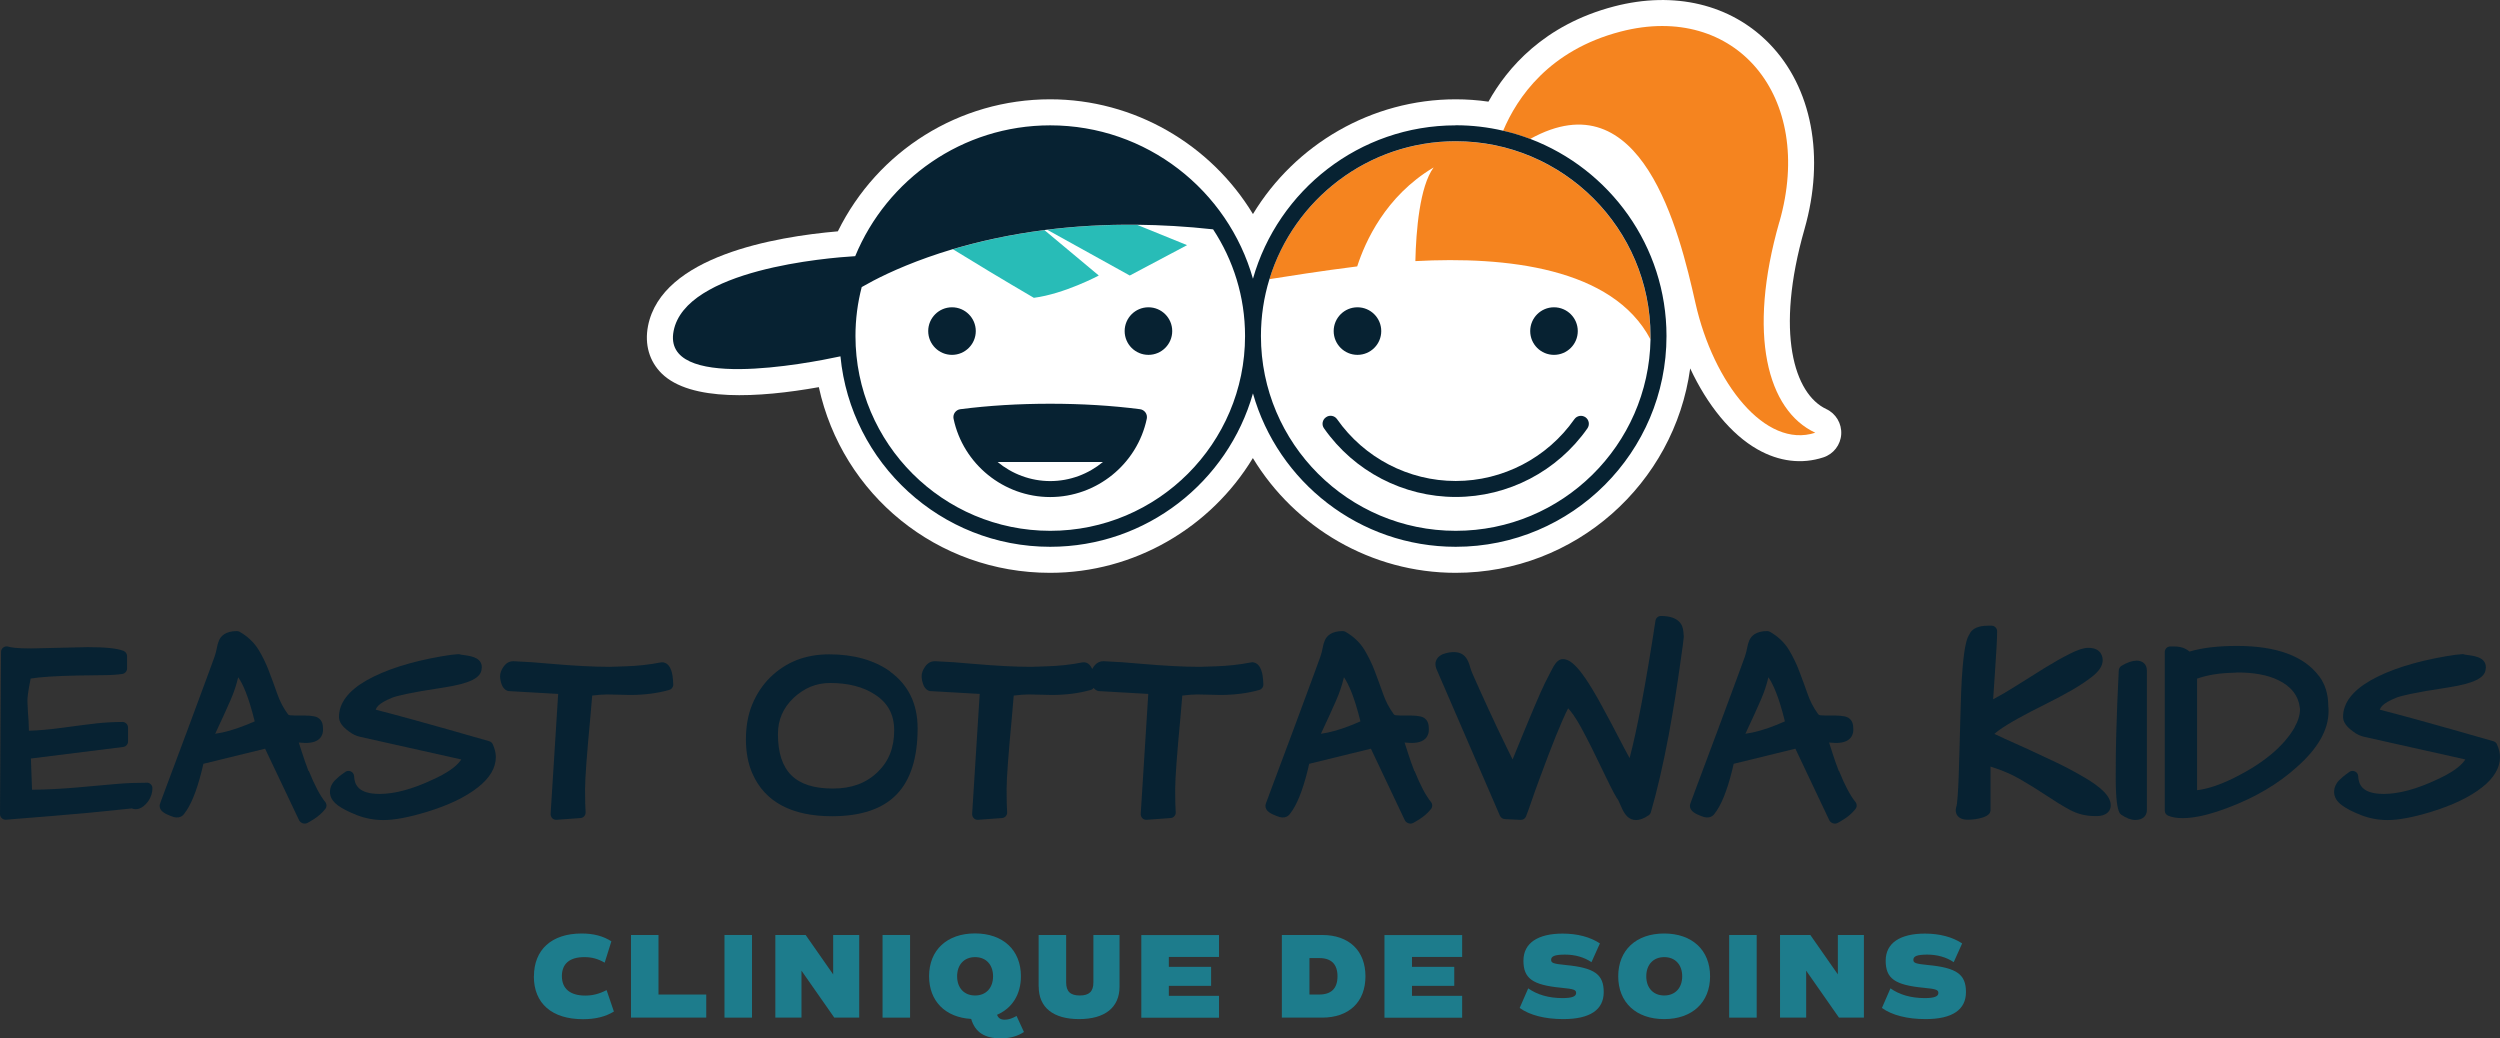 <?xml version="1.0" encoding="UTF-8"?><svg id="Layer_2" xmlns="http://www.w3.org/2000/svg" viewBox="0 0 288 119.62"><rect x="0" y="0" width="288" height="119.62" fill="#333333" stroke="none"/><defs><style>.cls-1{fill:#f5841f;}.cls-2{fill:#fff;}.cls-3{fill:#1d7c8c;}.cls-4{fill:#072232;}.cls-5{fill:#28bcb7;}</style></defs><g id="Layer_1-2"><path class="cls-3" d="m61.51,112.47c0-3.05,2.02-4.93,5.49-4.93,1.34,0,2.47.28,3.43.9l-.77,2.46c-.8-.46-1.5-.64-2.34-.64-1.71,0-2.59.77-2.59,2.19s.92,2.24,2.69,2.24c.84,0,1.58-.18,2.46-.63l.84,2.47c-.98.6-2.14.88-3.56.88-3.59,0-5.66-1.82-5.66-4.93Z"/><path class="cls-3" d="m81.36,114.57v2.66h-8.67v-9.52h3.17v6.86h5.5Z"/><path class="cls-3" d="m83.46,107.71h3.17v9.52h-3.17v-9.52Z"/><path class="cls-3" d="m98.98,107.71v9.52h-2.87l-3.78-5.41v5.41h-3.01v-9.52h3.49l3.17,4.54v-4.54h3.01Z"/><path class="cls-3" d="m101.67,107.71h3.17v9.52h-3.17v-9.52Z"/><path class="cls-3" d="m117.97,118.88c-.73.48-1.57.74-2.7.74-1.81,0-2.94-.69-3.39-2.24-2.97-.17-4.85-2.04-4.85-4.92,0-3.01,2.06-4.93,5.29-4.93s5.29,1.92,5.29,4.93c0,2.11-1.02,3.7-2.75,4.44.13.38.41.57.88.57.42,0,.85-.14,1.37-.43l.84,1.83Zm-5.64-4.2c1.26,0,2.07-.87,2.07-2.21s-.81-2.21-2.07-2.21-2.07.87-2.07,2.21.81,2.21,2.07,2.21Z"/><path class="cls-3" d="m119.65,113.66v-5.95h3.17v5.46c0,1.05.49,1.51,1.57,1.51s1.57-.46,1.57-1.51v-5.46h3.01v5.95c0,2.4-1.68,3.74-4.66,3.74s-4.65-1.34-4.65-3.74Z"/><path class="cls-3" d="m134.65,110.23v1.15h4.87v2.19h-4.87v1.15h5.78v2.52h-8.95v-9.52h8.95v2.52h-5.78Z"/><path class="cls-3" d="m157.3,112.47c0,2.95-1.89,4.76-4.99,4.76h-4.64v-9.52h4.64c3.1,0,4.99,1.81,4.99,4.76Zm-3.22,0c0-1.39-.71-2.1-2.1-2.1h-1.13v4.2h1.13c1.39,0,2.1-.71,2.1-2.1Z"/><path class="cls-3" d="m162.66,110.23v1.15h4.87v2.19h-4.87v1.15h5.78v2.52h-8.95v-9.52h8.95v2.52h-5.78Z"/><path class="cls-3" d="m175.07,116.11l.98-2.25c1.05.74,2.38,1.12,3.94,1.12,1.09,0,1.58-.18,1.58-.59,0-.36-.25-.46-1.71-.6-3.33-.32-4.36-1.08-4.36-3.12s1.67-3.12,4.52-3.12c1.69,0,3.17.39,4.29,1.13l-.97,2.16c-.85-.57-1.89-.87-3.05-.87s-1.6.18-1.6.6c0,.36.24.46,1.68.6,3.33.32,4.38,1.08,4.38,3.12s-1.58,3.11-4.66,3.11c-2.1,0-3.87-.45-5.03-1.29Z"/><path class="cls-3" d="m186.42,112.47c0-3.01,2.06-4.93,5.29-4.93s5.29,1.92,5.29,4.93-2.06,4.93-5.29,4.93-5.29-1.92-5.29-4.93Zm7.37,0c0-1.34-.81-2.21-2.07-2.21s-2.07.87-2.07,2.21.81,2.21,2.07,2.21,2.07-.87,2.07-2.21Z"/><path class="cls-3" d="m199.2,107.71h3.17v9.52h-3.17v-9.52Z"/><path class="cls-3" d="m214.72,107.71v9.52h-2.87l-3.78-5.41v5.41h-3.01v-9.52h3.49l3.17,4.54v-4.54h3.01Z"/><path class="cls-3" d="m216.8,116.11l.98-2.25c1.05.74,2.38,1.12,3.94,1.12,1.09,0,1.58-.18,1.58-.59,0-.36-.25-.46-1.71-.6-3.33-.32-4.36-1.08-4.36-3.12s1.67-3.12,4.52-3.12c1.69,0,3.17.39,4.29,1.13l-.97,2.16c-.85-.57-1.89-.87-3.05-.87s-1.6.18-1.6.6c0,.36.24.46,1.68.6,3.33.32,4.38,1.08,4.38,3.12s-1.58,3.11-4.66,3.11c-2.1,0-3.87-.45-5.03-1.29Z"/><path class="cls-2" d="m210.4,47.13c-3.71-1.73-5.93-8.81-2.52-20.74h0c2.38-8.34.86-16.33-4.07-21.38-4.42-4.52-10.93-6.08-17.87-4.27-8.09,2.11-12.34,7.13-14.47,10.97-1.25-.18-2.51-.27-3.77-.27-9.68,0-18.5,5.19-23.36,13.22-4.86-8.03-13.68-13.22-23.36-13.22-10.46,0-19.87,5.91-24.46,15.21-7.22.62-20.3,2.86-21.87,10.91-.41,2.12.15,4.06,1.58,5.47,3.32,3.25,11.15,2.81,18.1,1.57,2.7,12.4,13.63,21.39,26.64,21.39,9.68,0,18.5-5.19,23.36-13.22,4.86,8.03,13.68,13.22,23.36,13.22,13.78,0,25.2-10.26,27.02-23.55,1.98,4.24,4.71,7.6,7.76,9.33,2.48,1.41,5.11,1.73,7.58.92,1.17-.38,1.99-1.44,2.06-2.67.07-1.23-.61-2.38-1.73-2.9Z"/><path class="cls-5" d="m126.58,31.74l-6.26-5.23c-4.05.52-7.57,1.32-10.55,2.2,2.3,1.42,5.67,3.46,9.33,5.6,3.53-.46,7.48-2.57,7.48-2.57Z"/><path class="cls-5" d="m136.75,28.24l-5.76-2.34c-3.75-.04-7.21.18-10.35.57l9.51,5.27,6.6-3.5Z"/><path class="cls-1" d="m165.14,19.31c-1.59,2.18-2.01,7.26-2.09,10.77,10.38-.56,22.72.73,27.08,9.01,0-.12,0-.24,0-.37,0-12.37-10.06-22.44-22.44-22.44-10.09,0-18.64,6.7-21.46,15.88,1.88-.3,6.04-.96,10.12-1.47.9-2.8,3.24-8.08,8.77-11.38Z"/><path class="cls-1" d="m204.99,25.56c4.14-14.48-5.06-25.37-18.3-21.92-8.25,2.15-11.93,7.62-13.53,11.43,1.07.25,2.11.56,3.11.94,12.86-7.14,17.18,10.58,19.05,18.92,2.07,9.2,8.05,16.8,13.8,14.92-5.52-2.57-7.85-11.31-4.14-24.28Z"/><path class="cls-2" d="m127.06,53.22h-12.14c1.67,1.38,3.8,2.2,6.07,2.2s4.4-.82,6.07-2.2Z"/><path class="cls-4" d="m167.7,14.44c-11.1,0-20.47,7.49-23.36,17.67-2.88-10.19-12.26-17.67-23.36-17.67-10.13,0-18.82,6.24-22.46,15.07-3.22.19-19.54,1.52-20.92,8.62-1.36,6.97,15.32,3.76,19.22,2.92,1.18,12.29,11.56,21.94,24.16,21.94,11.1,0,20.47-7.49,23.36-17.67,2.88,10.19,12.26,17.67,23.36,17.67,13.39,0,24.28-10.89,24.28-24.28,0-10.37-6.54-19.23-15.7-22.71-1.01-.38-2.05-.7-3.11-.94-1.76-.41-3.58-.63-5.46-.63Zm-46.71,46.71c-12.37,0-22.44-10.06-22.44-22.44,0-1.95.25-3.84.72-5.64.37-.21.8-.45,1.31-.72,1.99-1.04,5.07-2.42,9.19-3.65,2.98-.88,6.5-1.68,10.55-2.2.1-.01.21-.02.32-.04,3.14-.39,6.59-.61,10.35-.57,2.76.03,5.68.19,8.76.53,2.32,3.53,3.68,7.75,3.68,12.29,0,12.37-10.06,22.44-22.44,22.44Zm46.71,0c-12.37,0-22.44-10.06-22.44-22.44,0-2.28.34-4.48.98-6.56,2.81-9.18,11.37-15.88,21.46-15.88,12.37,0,22.44,10.06,22.44,22.44,0,.12,0,.24,0,.37-.2,12.2-10.18,22.07-22.43,22.07Z"/><circle class="cls-4" cx="132.3" cy="38.14" r="2.74"/><path class="cls-4" d="m112.41,38.14c0-1.51-1.23-2.74-2.74-2.74s-2.74,1.23-2.74,2.74,1.23,2.74,2.74,2.74,2.74-1.23,2.74-2.74Z"/><path class="cls-4" d="m131.33,47.14c-3.25-.42-6.73-.63-10.35-.63s-7.09.21-10.35.63c-.25.03-.48.17-.63.38-.15.21-.2.47-.15.72,1.1,5.23,5.78,9.02,11.13,9.02s10.03-3.79,11.13-9.02c.05-.25,0-.51-.15-.72-.15-.21-.38-.35-.63-.38Zm-4.27,6.08c-1.67,1.38-3.8,2.2-6.07,2.2s-4.4-.82-6.07-2.2h12.14Z"/><circle class="cls-4" cx="179.02" cy="38.14" r="2.74"/><circle class="cls-4" cx="156.38" cy="38.14" r="2.74"/><path class="cls-4" d="m182.65,48.07c-.42-.29-.99-.19-1.28.22-3.13,4.46-8.24,7.12-13.67,7.12s-10.54-2.66-13.67-7.12c-.29-.42-.87-.52-1.28-.22-.42.29-.52.87-.22,1.28,3.47,4.95,9.14,7.9,15.17,7.9s11.7-2.95,15.17-7.9c.29-.42.19-.99-.22-1.28Z"/><path class="cls-4" d="m16.92,90.17c-1.19,0-2.32.04-3.38.13-1.05.09-2.58.22-4.6.41-1.78.16-3.54.25-5.25.27l-.13-3.6,10.63-1.33c.32-.04.56-.31.56-.63v-1.61c0-.35-.29-.64-.64-.64-1.01,0-2.01.06-2.97.16-.96.11-2.3.28-3.98.51-1.4.19-2.69.31-3.83.34-.01-.78-.05-1.49-.11-2.09-.02-.31-.04-.74-.06-1.3-.01-.33.05-1.04.37-2.62,1.09-.18,2.89-.3,5.39-.35,1.03-.02,2.01-.03,2.92-.04.96,0,1.69-.06,2.25-.14.31-.05.55-.32.55-.63v-1.43c0-.26-.16-.5-.41-.6-.73-.29-2.08-.43-4.13-.43,0,0,0,0-.01,0l-6.52.15c-1.62,0-2.32-.11-2.62-.21-.19-.06-.4-.02-.57.1-.16.12-.26.31-.26.51L0,93.79c0,.18.07.35.21.47.12.11.27.17.43.17.02,0,.04,0,.05,0,.94-.08,2.76-.22,5.46-.44,2.66-.21,5.7-.5,9.04-.86.41.17,1.12.21,1.91-.86.3-.46.46-.95.46-1.47,0-.35-.29-.64-.64-.64Z"/><path class="cls-4" d="m35.54,88.82c-.27-.69-.51-1.38-.73-2.07-.14-.43-.27-.83-.39-1.21.22.02.47.04.75.05.82,0,1.37-.18,1.72-.58.19-.22.38-.61.31-1.2,0-.02,0-.04,0-.06-.02-.65-.38-1.1-.97-1.22-.34-.07-.7-.1-1.07-.1h-.82c-.26,0-.56,0-.9-.03-.19-.01-.24-.08-.31-.18-.49-.67-.88-1.42-1.17-2.24-.31-.88-.63-1.75-.96-2.62-.33-.89-.75-1.74-1.22-2.52-.52-.84-1.25-1.53-2.18-2.06-.1-.05-.2-.08-.31-.08-1.31,0-1.84.58-2.05,1.05-.12.27-.21.58-.27.94-.04.26-.13.58-.25.95-.14.4-.37,1.04-.7,1.92-.33.89-.7,1.89-1.11,3-.41,1.11-.84,2.28-1.3,3.51l-2.56,6.85c-.66,1.75-.66,1.77-.66,1.92,0,.62.67.93,1.33,1.18.92.39,1.35-.06,1.5-.27.76-.96,1.42-2.57,2.01-4.91l.2-.85,7.11-1.74,3.91,8.23c.03.07.07.13.13.18.14.14.33.22.53.22s.29-.04,1.04-.51c.5-.31.94-.7,1.32-1.17.19-.24.19-.57,0-.81-.58-.71-1.22-1.91-1.89-3.57Zm-7.1-5.34c-1.38.56-2.61.91-3.65,1.05.13-.3.28-.61.43-.93.33-.69.78-1.68,1.33-2.93.39-.89.69-1.78.89-2.65.53.75,1.2,2.22,1.9,5.08-.29.12-.59.25-.89.38Z"/><path class="cls-4" d="m56.37,85.39c-3.51-1.01-6.51-1.86-8.91-2.52-1-.27-1.81-.49-2.44-.66-.63-.17-1.16-.31-1.61-.42-.05-.01-.09-.02-.13-.04.06-.17.16-.32.31-.47.3-.29.82-.59,1.55-.89.52-.21,1.98-.59,5.99-1.19,2.97-.46,4.28-1.1,4.35-2.13.06-.28.01-.55-.13-.79-.2-.33-.57-.55-1.12-.68-.27-.06-.55-.11-.81-.14-.27-.03-.38-.06-.41-.07-.08-.03-.16-.04-.24-.03-.42.02-1.03.1-1.86.24-3.59.62-6.51,1.55-8.67,2.77-2.12,1.21-3.19,2.63-3.19,4.22,0,.58.39,1.13,1.16,1.68.4.31.83.52,1.27.61l11.66,2.61s-.06.08-.1.14c-.52.72-1.59,1.46-3.21,2.19-2.32,1.09-4.37,1.64-6.08,1.64-2.53,0-2.91-1.1-2.96-2.06-.01-.25-.18-.46-.41-.55-.23-.09-.5-.04-.68.13-.04.04-.12.09-.24.17-.2.13-.46.34-.79.66-.43.4-.66.9-.66,1.43,0,.57.31,1.1.93,1.55.5.37,1.21.73,2.17,1.11.97.38,2,.57,3.07.57,1.27,0,2.9-.31,4.99-.94,2.49-.76,4.47-1.71,5.89-2.83,1.37-1.08,2.06-2.25,2.06-3.49,0-.46-.12-.95-.35-1.47-.08-.17-.23-.3-.41-.35Z"/><path class="cls-4" d="m76.42,76.3c-.08-.01-.16-.01-.24,0-1.36.27-2.76.42-4.14.46l-1.79.06c-1.84,0-4.12-.12-6.76-.35-1.46-.14-2.92-.24-4.36-.3-.31,0-.77.11-1.14.66-.25.36-.38.72-.38,1.07,0,.28.06.59.17.91.25.73.78.83.93.81l5.59.32-.87,13.82c-.01.18.06.36.19.5.12.12.28.18.45.18.02,0,.03,0,.05,0l2.75-.2c.17-.01.33-.09.44-.22.11-.13.17-.3.15-.47-.04-.51-.06-1.4-.06-2.66s.21-4.04.61-8.3c.09-.95.16-1.77.21-2.46.66-.08,1.25-.13,1.75-.13l2.61.06s0,0,.01,0c1.65,0,3.17-.2,4.51-.58.27-.08.46-.33.46-.61,0-.13-.01-.31-.03-.52-.04-.51-.16-1.86-1.1-2.04Z"/><path class="cls-4" d="m102.53,77.34c-1.84-1.3-4.19-1.96-6.99-1.96s-5.02.9-6.84,2.68c-.86.86-1.54,1.89-2.03,3.06-.49,1.18-.74,2.53-.74,4.04s.25,2.85.76,3.98c1.43,3.24,4.52,4.89,9.16,4.89,3.33,0,5.83-.84,7.44-2.51,1.61-1.66,2.42-4.22,2.42-7.62,0-2.82-1.07-5.02-3.2-6.55Zm-1.46,11.63c-1.31,1.26-2.99,1.87-5.12,1.87-4.32,0-6.33-1.99-6.33-6.27,0-1.65.59-3.01,1.79-4.16,1.24-1.16,2.62-1.73,4.22-1.73,2.07,0,3.8.44,5.13,1.31,1.51.96,2.25,2.31,2.25,4.14,0,2.02-.63,3.6-1.94,4.84Z"/><path class="cls-4" d="m144.4,76.3c-.08-.02-.16-.01-.24,0-1.36.27-2.76.42-4.14.46l-1.79.06c-1.84,0-4.12-.12-6.76-.35-1.46-.14-2.92-.24-4.36-.3-.31,0-.77.11-1.14.66-.06.08-.1.16-.15.24-.16-.37-.41-.69-.84-.77-.08-.01-.16-.01-.24,0-1.36.27-2.76.42-4.14.46l-1.79.06c-1.84,0-4.12-.12-6.76-.35-1.46-.14-2.92-.24-4.36-.3-.31,0-.77.11-1.14.66-.25.36-.38.72-.38,1.07,0,.28.06.59.17.91.25.73.77.83.93.81l5.59.32-.87,13.82c-.01.18.06.36.19.5.12.12.28.18.45.18.02,0,.03,0,.05,0l2.75-.2c.17-.01.33-.09.44-.22.11-.13.17-.3.15-.47-.04-.51-.06-1.4-.06-2.66s.21-4.04.61-8.3c.09-.95.16-1.77.21-2.46.66-.08,1.25-.13,1.75-.13l2.61.06s0,0,.01,0c1.65,0,3.17-.2,4.51-.58.14-.04.25-.12.33-.23.26.33.58.39.7.37l5.59.32-.87,13.82c-.01.18.06.36.19.5.12.12.28.18.45.18.02,0,.03,0,.05,0l2.75-.2c.17-.01.33-.09.44-.22.11-.13.17-.3.15-.47-.04-.51-.06-1.4-.06-2.66s.21-4.04.61-8.3c.09-.95.16-1.77.21-2.46.66-.08,1.25-.13,1.75-.13l2.61.06s0,0,.01,0c1.65,0,3.17-.2,4.51-.58.27-.08.46-.33.46-.61,0-.13-.01-.31-.03-.52-.04-.51-.16-1.86-1.1-2.04Z"/><path class="cls-4" d="m162.93,88.82c-.27-.69-.52-1.39-.73-2.07-.14-.43-.27-.83-.39-1.21.22.02.47.04.75.05.82,0,1.37-.18,1.72-.58.19-.22.38-.61.31-1.2,0-.02,0-.04,0-.06-.02-.65-.38-1.1-.97-1.22-.34-.07-.7-.1-1.07-.1h-.82c-.26,0-.56,0-.9-.03-.19-.01-.24-.08-.31-.18-.49-.67-.88-1.42-1.17-2.24-.31-.88-.63-1.75-.96-2.62-.33-.89-.75-1.74-1.22-2.52-.52-.84-1.25-1.53-2.18-2.06-.1-.05-.2-.08-.31-.08-1.32,0-1.84.58-2.05,1.05-.12.27-.21.58-.27.94-.04.26-.13.58-.25.95-.14.4-.37,1.04-.7,1.92-.33.89-.7,1.89-1.11,3-.41,1.11-.84,2.28-1.3,3.51l-2.56,6.85c-.66,1.75-.66,1.77-.66,1.92,0,.62.67.93,1.33,1.18.92.39,1.35-.06,1.5-.27.76-.96,1.42-2.57,2.01-4.91l.2-.85,7.11-1.74,3.9,8.23c.03.07.07.13.13.18.14.14.33.22.53.22s.29-.04,1.04-.51c.5-.31.94-.7,1.32-1.17.19-.24.19-.57,0-.81-.58-.71-1.22-1.91-1.89-3.57Zm-7.1-5.34c-1.38.56-2.61.91-3.66,1.05.13-.3.28-.61.43-.93.33-.69.78-1.68,1.33-2.93.39-.89.69-1.78.89-2.65.52.75,1.2,2.22,1.9,5.08-.29.12-.59.25-.89.38Z"/><path class="cls-4" d="m193.91,72.69c-.05-.65-.45-1.73-2.57-1.73-.32,0-.58.23-.63.54-1.1,7.2-2.1,12.51-2.98,15.83-.31-.56-.75-1.38-1.36-2.56-.47-.92-.99-1.89-1.53-2.88-2.78-5.24-3.96-5.96-4.81-5.96-.46,0-.77.38-1.05.82-.14.25-.49.91-1.01,1.95-.5,1-1.72,3.87-3.72,8.79-.16-.32-.37-.74-.64-1.3-.33-.66-.68-1.38-1.05-2.17-.37-.79-.74-1.58-1.11-2.38-.37-.8-.72-1.56-1.04-2.28l-.73-1.64c-.15-.33-.25-.6-.3-.8-.07-.27-.15-.52-.26-.75-.13-.28-.3-.52-.52-.7-.49-.42-1.39-.47-2.39-.11-.29.13-.49.29-.63.48-.14.21-.22.43-.22.66,0,.18.04.36.11.55l7.32,16.92c.1.22.31.37.56.39l1.82.09c.29.01.53-.15.63-.41.18-.46.4-1.05.65-1.8.25-.73.53-1.52.85-2.38,1.51-4.11,2.63-6.88,3.35-8.26.33.34.82.99,1.49,2.2.39.72.79,1.49,1.21,2.32.42.84.97,1.97,1.65,3.39.87,1.81,1.23,2.42,1.43,2.68l.44.98c.17.37.37.68.64.94.23.19.54.36.96.36.39,0,.88-.15,1.46-.55.12-.08.21-.21.25-.35.7-2.41,1.4-5.4,2.06-8.91.27-1.49.52-2.93.74-4.29.21-1.37.4-2.57.54-3.61.15-1.04.26-1.84.34-2.42.12-.87.12-1.04.1-1.16,0-.1-.02-.26-.04-.48Z"/><path class="cls-4" d="m211.83,88.82c-.27-.69-.52-1.39-.73-2.07-.14-.43-.27-.83-.39-1.21.22.02.47.04.75.05.81,0,1.37-.18,1.72-.58.19-.22.38-.61.31-1.2,0-.02,0-.04,0-.06-.02-.65-.38-1.1-.97-1.22-.34-.07-.7-.1-1.07-.1h-.82c-.26,0-.56,0-.9-.03-.18-.01-.24-.08-.31-.18-.49-.67-.88-1.42-1.17-2.24-.31-.88-.63-1.75-.96-2.62-.33-.89-.75-1.74-1.22-2.52-.52-.84-1.25-1.53-2.18-2.06-.09-.05-.2-.08-.31-.08-1.31,0-1.84.58-2.05,1.05-.12.27-.21.58-.27.94-.04.26-.13.58-.25.95-.14.4-.37,1.04-.7,1.92-.33.89-.7,1.89-1.11,3-.41,1.11-.84,2.28-1.3,3.51l-2.56,6.85c-.66,1.75-.66,1.77-.66,1.92,0,.62.67.93,1.33,1.18.91.39,1.35-.06,1.5-.27.76-.96,1.42-2.57,2.01-4.91l.2-.85,7.11-1.74,3.9,8.23c.03.07.07.13.13.18.14.14.33.22.53.22s.29-.04,1.04-.51c.5-.31.94-.7,1.32-1.17.19-.24.19-.57,0-.81-.58-.71-1.22-1.91-1.89-3.57Zm-7.1-5.34c-1.38.56-2.61.91-3.66,1.05.13-.3.28-.61.43-.93.33-.69.78-1.68,1.33-2.93.39-.89.69-1.78.89-2.65.52.75,1.2,2.22,1.9,5.08-.29.12-.59.25-.89.38Z"/><path class="cls-4" d="m239.81,89.38c-.91-.53-1.93-1.07-3.02-1.59-1.09-.52-2.13-1.01-3.14-1.47-1.01-.46-1.92-.87-2.73-1.23-.47-.21-.85-.39-1.16-.54.1-.1.25-.23.47-.39.6-.43,1.37-.91,2.28-1.41.92-.51,1.94-1.04,3.03-1.58,1.11-.55,2.15-1.1,3.09-1.64.96-.55,1.77-1.09,2.42-1.61.79-.63,1.18-1.24,1.18-1.86,0-.34-.12-1.43-1.66-1.43-.52,0-1.21.22-2.16.7-.85.43-1.81.97-2.85,1.61-1.03.64-2.13,1.33-3.32,2.08-.85.54-1.73,1.06-2.63,1.54.05-.73.12-1.77.21-3.11.17-2.43.25-3.97.25-4.73,0-.35-.29-.64-.64-.64h-.41c-1.14,0-1.86.34-2.15,1-.26.39-.55,1.2-.77,3.74-.08.91-.14,1.92-.18,3-.04,1.09-.07,2.2-.1,3.33l-.09,3.32c-.03,1.08-.06,2.08-.09,2.98-.03.89-.07,1.66-.12,2.3-.06.86-.11,1.04-.12,1.06-.07.22-.1.4-.1.54,0,.25.1,1.08,1.4,1.08.57,0,1.11-.08,1.63-.23.44-.14.76-.29.91-.59.04-.09.07-.19.07-.29v-5.01c1.26.39,2.36.86,3.29,1.39,1.15.66,2.19,1.31,3.11,1.92.94.63,1.83,1.18,2.67,1.64.91.5,1.9.75,2.94.75h.29c.2,0,.39-.03.59-.08.86-.25.96-.88.96-1.14,0-1.05-1.04-2.1-3.36-3.42Z"/><path class="cls-4" d="m246.13,76.11c-.49,0-1.06.19-1.73.59-.19.11-.31.33-.32.55,0,.07-.02.57-.17,3.75-.04,1.1-.08,2.29-.12,3.59-.04,1.3-.06,2.96-.06,4.95,0,2.8.23,3.64.41,4.04.05.11.13.2.22.27.6.41,1.13.61,1.62.61.99,0,1.34-.59,1.34-1.14v-16.08c0-.69-.47-1.14-1.2-1.14Z"/><path class="cls-4" d="m267.15,77.89c-1.72-2.31-4.9-3.48-9.44-3.48-2.2,0-4.04.22-5.48.65-.12-.11-.26-.2-.42-.29-.37-.2-.82-.3-1.38-.3h-.41c-.35,0-.64.29-.64.64v18.27c0,.26.16.5.4.59.46.19,1.02.28,1.64.28,1.42,0,3.14-.4,5.26-1.21,3.13-1.18,5.8-2.75,7.93-4.69,2.42-2.13,3.64-4.29,3.64-6.42,0-.19,0-.37-.03-.56,0-1.39-.36-2.56-1.06-3.48Zm-2.8,5.89c-1.26,2.2-3.63,4.17-7.04,5.86-1.64.8-3.05,1.26-4.21,1.39v-12.85c1.19-.42,2.59-.65,4.2-.68l.49-.03c1.87,0,3.43.29,4.64.87,1.54.74,2.37,1.82,2.53,3.32,0,.69-.21,1.4-.62,2.11Z"/><path class="cls-4" d="m287.65,85.74c-.08-.17-.23-.3-.41-.35-3.51-1.01-6.51-1.86-8.91-2.52-1-.27-1.81-.49-2.44-.66-.63-.17-1.16-.31-1.61-.42-.05-.01-.09-.02-.13-.04.06-.17.16-.32.31-.47.3-.29.82-.59,1.55-.89.52-.21,1.98-.59,5.99-1.19,2.97-.46,4.28-1.1,4.35-2.13.06-.28,0-.55-.13-.79-.2-.33-.57-.55-1.12-.68-.27-.06-.55-.11-.81-.14-.27-.03-.38-.06-.41-.07-.08-.03-.16-.04-.24-.03-.42.02-1.03.1-1.86.24-3.59.62-6.51,1.55-8.67,2.77-2.12,1.21-3.19,2.63-3.19,4.22,0,.58.39,1.13,1.16,1.68.4.31.83.52,1.27.61l11.66,2.61s-.06.08-.1.14c-.52.72-1.59,1.46-3.21,2.19-2.32,1.09-4.37,1.64-6.08,1.64-2.53,0-2.91-1.1-2.96-2.06-.01-.25-.17-.46-.41-.55-.23-.09-.5-.04-.68.13-.04.04-.12.09-.23.17-.2.13-.46.34-.79.66-.43.4-.66.9-.66,1.43,0,.57.31,1.1.93,1.55.5.37,1.21.73,2.17,1.11.97.38,2,.57,3.07.57,1.27,0,2.9-.31,4.99-.94,2.48-.76,4.47-1.71,5.89-2.83,1.37-1.08,2.06-2.25,2.06-3.49,0-.46-.12-.95-.35-1.46Z"/></g></svg>